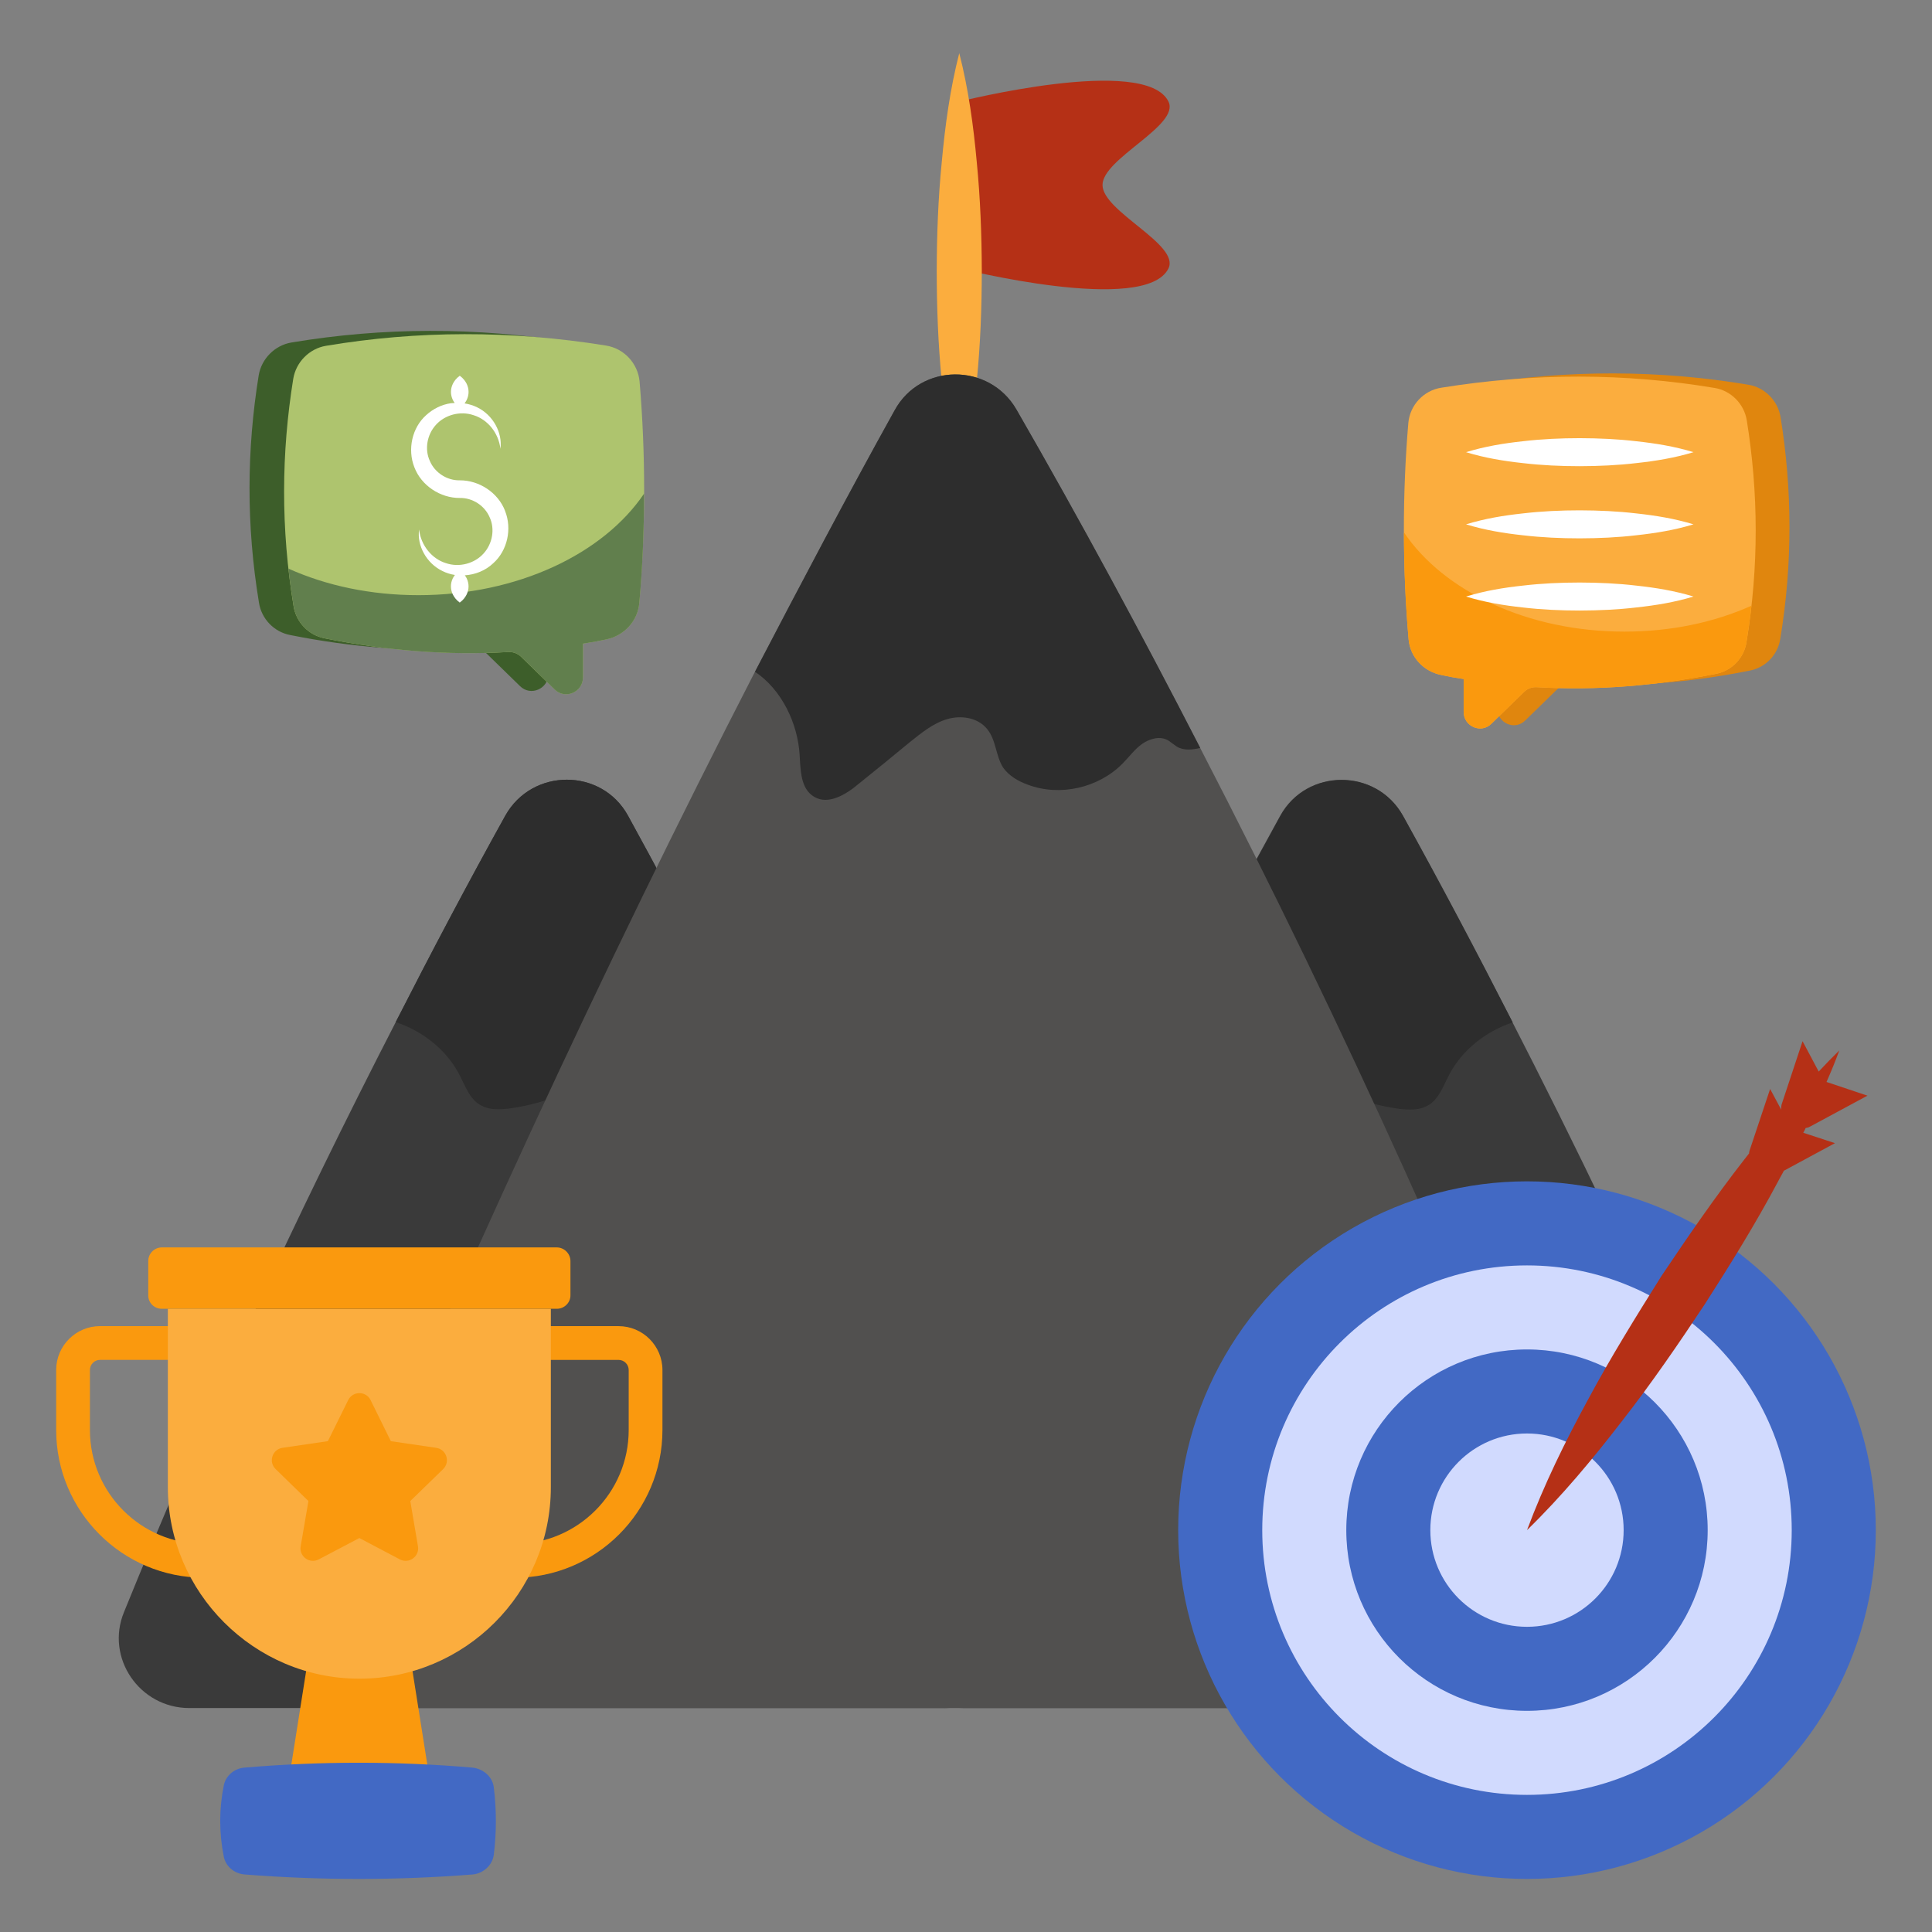 <svg xmlns="http://www.w3.org/2000/svg" id="Layer_1" viewBox="0 0 68 68"><rect x="0" y="0" width="68" height="68" fill="#808080" stroke="none"/><g><path d="m41.127 9.445c-.802 1.657-7.365 0-7.365 0v-5.868s6.563-1.657 7.365 0c.407.842-2.322 1.999-2.322 2.934s2.729 2.092 2.322 2.934z" fill="#b53016"></path><path d="m33.762 1.867c.328 1.279.5 2.558.617 3.837.126 1.279.173 2.558.177 3.837-.001 1.279-.048 2.558-.174 3.837-.116 1.279-.289 2.558-.619 3.837-.331-1.279-.503-2.559-.619-3.837-.126-1.279-.173-2.559-.174-3.837.003-1.279.05-2.559.177-3.837.117-1.279.289-2.559.617-3.837z" fill="#fbad3e"></path><g><path d="m33.241 60.118h-26.577c-1.754 0-2.962-1.77-2.3-3.376 2.813-6.934 6.007-13.851 9.565-20.768 1.241-2.433 2.515-4.849 3.856-7.265.943-1.688 3.393-1.688 4.319 0 1.97 3.591 3.839 7.182 5.627 10.757 2.846 5.759 5.461 11.518 7.811 17.277.662 1.606-.546 3.376-2.3 3.376z" fill="#3a3a3a"></path></g><path d="m60.511 60.118h-26.586c-1.741 0-2.951-1.763-2.295-3.375 3.801-9.344 8.277-18.688 13.429-28.032.93-1.686 3.391-1.684 4.318.004 5.129 9.341 9.604 18.682 13.426 28.023.66 1.613-.549 3.38-2.292 3.38z" fill="#3a3a3a"></path><path d="m27.73 39.465c-.463.314-.977.529-1.523.679-1.44.364-3.161.065-3.972-1.176-.215-.297-.364-.662-.695-.827-.447-.231-.977.034-1.44.232-.695.331-1.44.546-2.201.646-.314.033-.662.05-.943-.099-.414-.199-.579-.695-.794-1.109-.463-.877-1.291-1.522-2.234-1.837 1.241-2.433 2.515-4.849 3.856-7.265.943-1.688 3.393-1.688 4.319 0 1.97 3.591 3.839 7.182 5.627 10.757z" fill="#2d2d2d"></path><path d="m39.44 39.476c.463.314.977.529 1.523.679 1.44.364 3.161.065 3.972-1.176.215-.297.364-.662.695-.827.447-.231.977.034 1.44.232.695.331 1.44.546 2.201.646.314.033.662.05.943-.099.414-.199.579-.695.794-1.109.463-.877 1.291-1.522 2.234-1.837-1.241-2.433-2.515-4.849-3.856-7.265-.943-1.688-3.393-1.688-4.319 0-1.97 3.591-3.839 7.182-5.627 10.757z" fill="#2d2d2d"></path><path d="m53.728 60.118h-40.197c-1.754 0-2.946-1.804-2.267-3.409 4.816-11.518 9.913-22.573 15.307-33.064 1.622-3.111 3.243-6.19 4.915-9.201.91-1.671 3.326-1.688 4.286-.033 2.25 3.906 4.402 7.894 6.47 11.915 5.081 9.813 9.648 19.974 13.785 30.432.629 1.606-.562 3.36-2.3 3.36z" fill="#51504f"></path><path d="m42.243 26.326c-.282.066-.579.099-.827-.05-.099-.066-.199-.149-.298-.215-.282-.166-.646-.066-.91.116-.265.182-.463.463-.695.695-.844.861-2.217 1.175-3.343.744-.331-.116-.662-.314-.861-.596-.265-.414-.248-.976-.562-1.357-.331-.414-.927-.497-1.423-.348-.497.149-.91.497-1.307.811-.596.496-1.192.976-1.787 1.456-.447.381-1.075.761-1.572.464-.48-.281-.48-.927-.513-1.473-.066-1.109-.629-2.3-1.572-2.929 1.622-3.111 3.243-6.19 4.915-9.201.91-1.671 3.326-1.688 4.286-.033 2.25 3.906 4.402 7.894 6.47 11.915z" fill="#2d2d2d"></path><g><g><g><g><g><circle cx="53.745" cy="53.856" fill="#4269c4" r="12.277"></circle><circle cx="53.745" cy="53.856" fill="#d1dafe" r="9.318"></circle><circle cx="53.745" cy="53.856" fill="#4269c4" r="6.36"></circle><circle cx="53.745" cy="53.856" fill="#d1dafe" r="3.402"></circle><path d="m63.47 39.87 1.115.365-1.8.972c-.062.127-.137.243-.199.37-.794 1.492-1.679 2.92-2.589 4.337-.924 1.394-1.873 2.779-2.913 4.11-1.027 1.33-2.116 2.642-3.338 3.831.601-1.61 1.345-3.122 2.152-4.603.795-1.481 1.68-2.908 2.577-4.337.936-1.395 1.886-2.78 2.924-4.111.055-.065.109-.143.164-.209-.003-.037.007-.062.016-.099l.723-2.168.392.732c-.006-.072-.002-.158.028-.233l.722-2.18.568 1.069c.233-.251.479-.504.725-.744-.137.377-.288.743-.45 1.11l1.441.482-2.021 1.089c-.046.028-.106.045-.154.05-.031.064-.051.114-.083.165z" fill="#b53016"></path></g></g></g></g></g><g><g><path d="m11.074 56.927-.845 5.337h4.836l-.845-5.337z" fill="#fa990e"></path><g><g><path d="m18.117 55.53v-1.188c2.212 0 4.011-1.799 4.011-4.011v-2.11c0-.197-.16-.357-.357-.357h-3.655v-1.188h3.655c.852 0 1.545.693 1.545 1.545v2.11c0 2.867-2.333 5.2-5.2 5.2z" fill="#fa990e"></path></g><g><path d="m7.177 55.53c-2.867 0-5.2-2.333-5.2-5.2v-2.11c0-.852.693-1.545 1.545-1.545h3.655v1.188h-3.655c-.197 0-.357.16-.357.357v2.11c0 2.212 1.799 4.011 4.011 4.011v1.188z" fill="#fa990e"></path></g></g></g><path d="m19.388 46.064v6.28c0 3.72-3.02 6.74-6.74 6.74-1.86 0-3.54-.76-4.76-1.98-1.22-1.22-1.98-2.9-1.98-4.76v-6.28z" fill="#fbad3e"></path><g fill="#fa990e"><path d="m20.078 44.385v1.21c0 .26-.22.47-.48.47h-13.9c-.27 0-.48-.21-.48-.47v-1.21c0-.26.21-.48.48-.48h13.9c.26 0 .48.22.48.48z"></path><path d="m14.441 52.832.27 1.591c.061.359-.316.632-.638.462l-1.425-.751-1.428.751c-.322.17-.699-.104-.637-.463l.273-1.59-1.155-1.125c-.261-.254-.117-.696.243-.749l1.596-.234.716-1.446c.161-.326.627-.326.788.001l.713 1.446 1.597.234c.36.053.503.495.243.749z"></path></g></g><path d="m17.378 65.295c-.05.36-.38.65-.74.68-2.67.21-5.35.21-8.03 0-.36-.03-.66-.28-.73-.62-.17-.85-.17-1.68 0-2.52.07-.34.37-.59.72-.62 2.69-.23 5.38-.23 8.04 0 .36.04.69.31.74.68.1.8.1 1.6 0 2.4z" fill="#4269c4"></path><g><g><g><g><path d="m21.284 21.114c-.059.638-.54 1.148-1.168 1.276-.275.059-.54.108-.814.148v1.187c0 .52-.628.795-1.001.422l-1.188-1.158c-.118-.108-.275-.167-.441-.157-2.14.127-4.299-.049-6.458-.481-.569-.108-1.011-.569-1.099-1.138-.451-2.728-.432-5.388-.01-7.999.098-.589.569-1.06 1.148-1.158 3.219-.54 6.507-.55 9.854-.01.638.098 1.129.628 1.187 1.266.216 2.552.216 5.153-.01 7.803z" fill="#3d5e2a"></path><path d="m22.501 21.23c-.059.638-.54 1.148-1.168 1.276-.275.059-.54.108-.814.148v1.187c0 .52-.628.795-1.001.422l-1.188-1.158c-.118-.108-.275-.167-.441-.157-2.14.127-4.299-.049-6.458-.481-.569-.108-1.011-.569-1.099-1.138-.451-2.728-.432-5.388-.01-7.999.098-.589.569-1.06 1.148-1.158 3.219-.54 6.507-.55 9.854-.01.638.098 1.129.628 1.187 1.266.216 2.552.216 5.153-.01 7.803z" fill="#aec46e"></path><path d="m22.668 17.374c0 1.276-.049 2.551-.167 3.857-.059.638-.54 1.148-1.168 1.276-.275.059-.54.108-.814.148v1.187c0 .52-.628.795-1.001.422l-1.188-1.158c-.118-.108-.275-.167-.441-.157-2.14.127-4.299-.049-6.458-.481-.569-.108-1.011-.569-1.099-1.138-.069-.442-.137-.883-.177-1.315 1.335.599 2.895.933 4.573.933 3.484-0 6.507-1.452 7.94-3.572z" fill="#617f4d"></path><path d="m17.777 17.982c-.244-.641-.911-1.08-1.595-1.076-.445.01-.878-.268-1.052-.68-.191-.407-.103-.927.213-1.273.312-.348.85-.503 1.33-.338.484.149.876.617.94 1.181.078-.566-.258-1.191-.823-1.462-.138-.067-.286-.112-.439-.136.029-.04.054-.079.074-.118.045-.095.067-.19.067-.285 0-.095-.021-.19-.066-.285-.049-.095-.114-.19-.244-.285-.13.095-.195.19-.244.285-.045.095-.067.19-.066.285 0.0.095.022.19.067.285.018.035.04.069.064.104-.046.003-.091.003-.137.009-.319.045-.622.196-.865.417-.497.441-.668 1.208-.415 1.841.245.64.911 1.08 1.595 1.076.446-.011.878.268 1.053.68.19.407.103.928-.214 1.274-.312.349-.85.504-1.33.338-.484-.149-.876-.617-.94-1.182-.078.566.258 1.19.824 1.462.137.069.285.114.437.138-.029.039-.053.078-.074.117-.045.095-.067.19-.066.285 0.0.095.022.19.067.285.05.095.114.19.243.285.129-.095.194-.19.243-.285.045-.095.067-.19.067-.285 0-.095-.021-.19-.066-.285-.018-.035-.04-.07-.065-.105.364-.023.727-.164 1.001-.426.496-.441.668-1.207.415-1.84z" fill="#fff"></path></g></g></g></g><g><g><g><path d="m50.768 22.395c.057.623.527 1.122 1.141 1.247.268.058.527.106.796.144v1.16c0 .508.614.777.978.412l1.161-1.131c.115-.106.268-.163.431-.154 2.091.125 4.201-.048 6.31-.47.556-.105.988-.556 1.074-1.112.441-2.666.422-5.265.01-7.816-.096-.576-.556-1.036-1.122-1.132-3.145-.527-6.358-.537-9.629-.01-.623.096-1.103.614-1.16 1.237-.211 2.494-.211 5.035.01 7.624z" fill="#e0860e"></path><path d="m49.579 22.508c.057.623.527 1.122 1.141 1.247.268.058.527.106.796.144v1.16c0 .508.614.777.978.412l1.161-1.131c.115-.106.268-.163.431-.154 2.091.125 4.201-.048 6.31-.47.556-.105.988-.556 1.074-1.112.441-2.666.422-5.265.01-7.816-.096-.576-.556-1.036-1.122-1.132-3.145-.527-6.358-.537-9.629-.01-.623.096-1.103.614-1.16 1.237-.211 2.494-.211 5.035.01 7.624z" fill="#fbad3e"></path><path d="m49.416 18.74c0 1.247.048 2.493.163 3.769.057.623.527 1.122 1.141 1.247.268.058.527.106.796.144v1.16c0 .508.614.777.978.412l1.161-1.131c.115-.106.268-.163.431-.154 2.091.125 4.201-.048 6.31-.47.556-.105.988-.556 1.074-1.112.067-.432.134-.863.173-1.285-1.304.585-2.829.911-4.469.911-3.405 0-6.358-1.419-7.759-3.491z" fill="#fa990e"></path><g fill="#fff"><path d="m59.608 15.916c-.667-.204-1.335-.311-2.002-.384-.667-.079-1.335-.108-2.002-.11-.667 0-1.335.03-2.002.108-.667.072-1.335.18-2.002.385.667.205 1.335.313 2.002.385.667.078 1.335.108 2.002.108.667-.002 1.335-.031 2.002-.11.667-.073 1.335-.18 2.002-.384z"></path><path d="m59.608 18.456c-.667-.204-1.335-.311-2.002-.384-.667-.079-1.335-.108-2.002-.11-.667 0-1.335.03-2.002.108-.667.072-1.335.18-2.002.385.667.205 1.335.313 2.002.385.667.078 1.335.108 2.002.108.667-.002 1.335-.031 2.002-.11.667-.073 1.335-.18 2.002-.384z"></path><path d="m59.608 20.997c-.667-.204-1.335-.311-2.002-.384-.667-.079-1.335-.108-2.002-.11-.667 0-1.335.03-2.002.108-.667.072-1.335.18-2.002.385.667.205 1.335.313 2.002.385.667.078 1.335.108 2.002.108.667-.002 1.335-.031 2.002-.11.667-.073 1.335-.18 2.002-.384z"></path></g></g></g></g></g></svg>